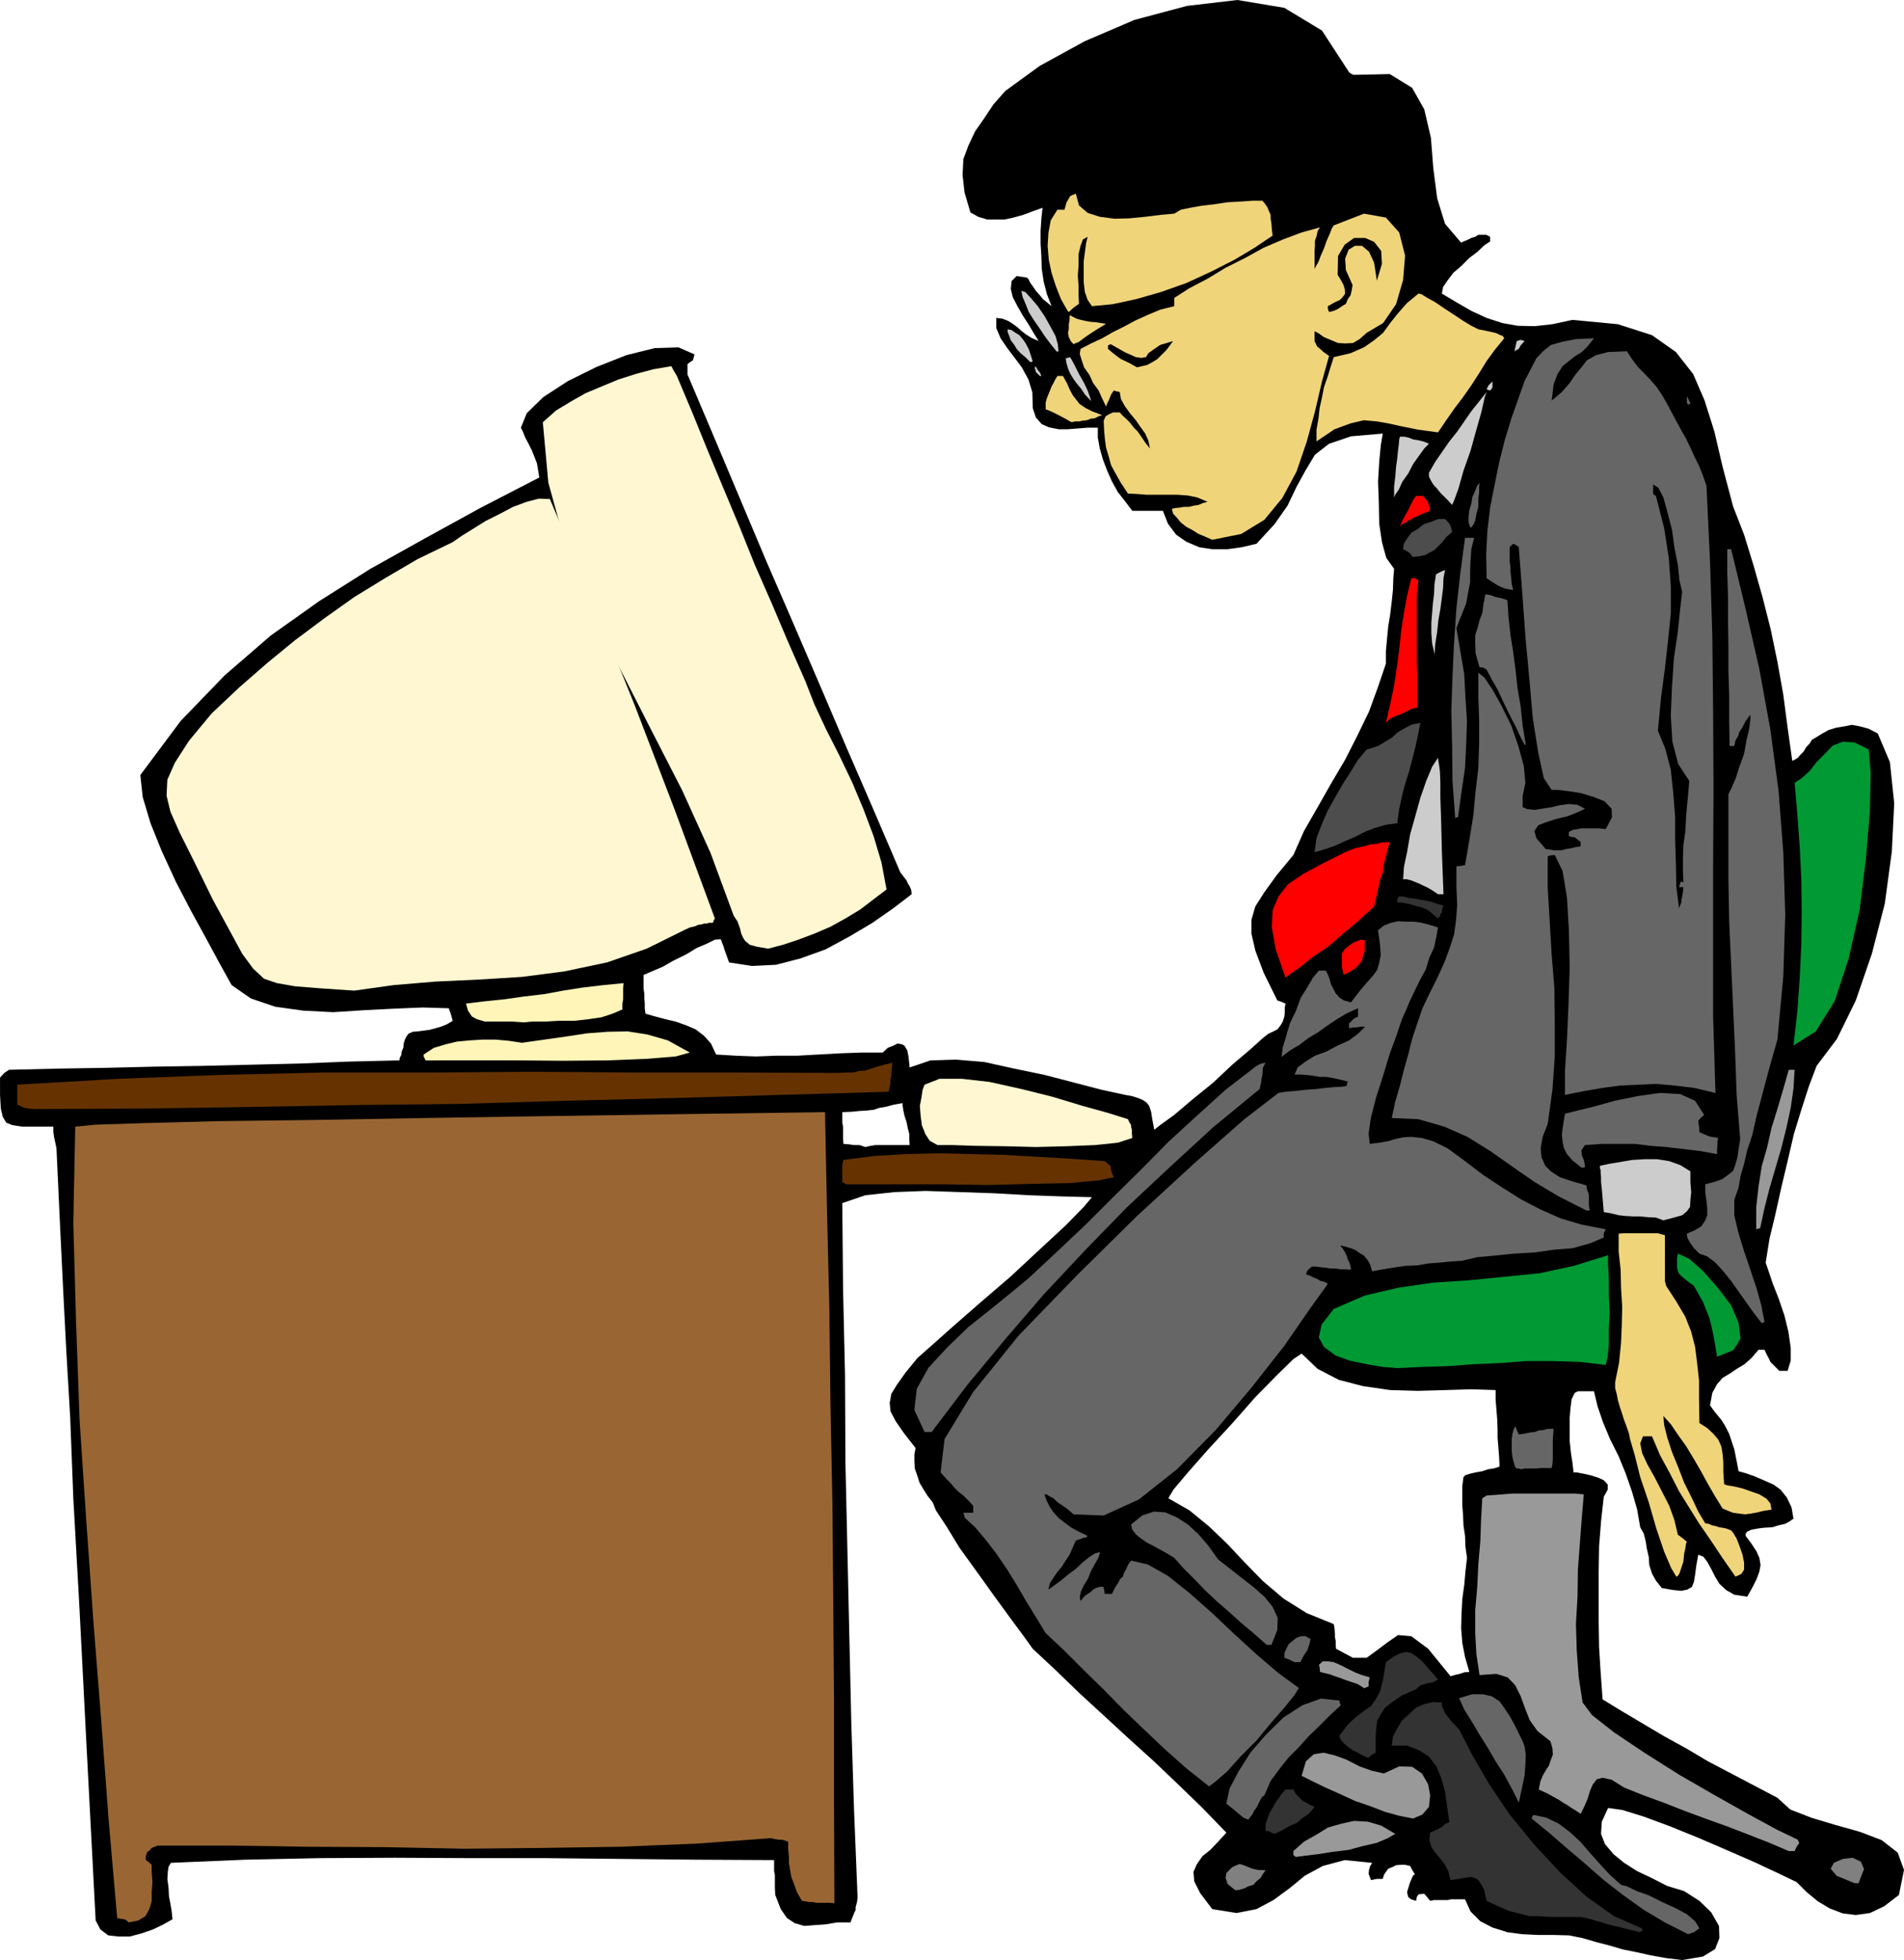 <svg height="480" viewBox="0 0 349.776 360" width="466.368" xmlns="http://www.w3.org/2000/svg"><path style="fill:#000" d="m431.774 600.945-2.952-.36-2.808-.504-2.592-.576-2.52-.504-2.448-.72-2.52-.648-2.448-.72-2.52-.504-2.808-.072h-2.808l-2.952-.144-2.736-.36-2.736-.864-2.232-1.152-1.8-1.8-1.008-2.232h-2.52l-.72.144h-2.448l-.72.144-.576-.72-.504-.576-.936.072-.216.144-.216.36-.144.72-.936-.288-.504-.432-.216-.864.216-.72.288-.936.288-.72.288-.648.36-.288-.504-.792-.36-.72-.936-.216h-.792l-.864.072-.72.36-.72.288-.432.576-.36.576-.216.72h-1.08l-1.08.216-.432-1.152.072-.72.216-.72.36-.576-5.04-.504-4.032 1.08-3.312 1.8-2.808 2.304-2.952 2.16-3.096 1.656-3.672.72-4.464-.72-2.232-2.952-1.08-2.16-.144-1.728.648-1.44 1.008-1.44 1.44-1.152 1.44-1.512 1.512-1.656-4.464-4.608-4.536-4.392-4.464-4.248-4.464-4.032-4.608-4.248-4.392-4.032-4.392-4.248-4.248-3.96-1.656-2.304-2.448-3.312-3.096-4.248-3.096-4.32-3.168-4.392-2.376-3.888-1.944-2.952-.576-1.44-1.008-1.296-.72-1.152-.72-1.224-.36-1.152-.504-1.44-.072-1.296v-1.296l.216-1.152-2.232-2.88-1.44-2.088-.936-1.8-.144-1.512.288-1.656 1.008-1.656 1.584-2.232 2.232-2.736 2.376-2.088 4.032-3.6 5.112-4.464 5.616-4.824 5.328-4.968 4.752-4.392 3.312-3.384 1.512-1.8-5.544-.144-6.048-.216-6.336-.36-6.264-.216-6.336-.216-5.76.216-5.328.576-4.248 1.44.144 15.84.36 15.768.072 15.984.36 15.912.36 15.984.36 15.912.504 16.056.648 16.056-.072.72-.144.576-.144.504v.576l-.216.36-.216.576-.216.504-.288.792h-2.448l-2.16.36-2.088.144-1.8.144-1.728-.504-1.44-.936-1.152-1.656-1.008-2.592-.072-1.296v-2.376l-.144-.72v-2.016l-14.184-.072-13.896-.144-13.968-.144h-13.824l-13.824-.072-13.824.072-13.68.288-13.608.576-.432.72-.144 1.008-.072 1.296.216 1.584.072 1.512.288 1.512.216 1.296.144 1.44-1.656.936-1.944.936-2.088.72-2.16.576h-2.088l-1.872-.216-1.44-1.08-.864-1.656-1.728-33.048-1.296-25.272-1.08-19.224-.576-14.904-.72-12.312-.576-11.16-.576-11.88-.648-14.04-.216-1.008-.216-1.008-.144-1.008v-.936h-5.76l-1.8-.288-1.08-.432-.648-1.08-.36-1.512-.144-2.52v-3.168l.792-.864.864-.576 8.856-.216 8.856-.144 8.856-.216 9-.144 8.856-.216 9.072-.216 9-.36 9.216-.216.072-.504.288-.504.072-.648.288-.648.072-.792.216-.72.288-.576.36-.504.792-.36.936-.072 1.08-.144 1.08-.144 1.08-.288 1.008-.288 1.08-.432 1.08-.648-.36-1.296-.36-1.008-4.824-.144-5.184.216-5.688.288-5.544.36-5.544-.288-5.112-.72-4.464-1.512-3.528-2.448-2.16-3.888-2.448-4.536-2.88-5.256-2.736-5.256-2.592-5.616-2.088-5.184-1.44-4.824-.432-4.032 7.416-9.936 8.064-8.352 8.496-7.344 8.928-6.336 9.36-5.904 9.936-5.544 10.224-5.616 10.872-5.616-.216-1.296-.216-1.296-.504-1.296-.432-1.08-.648-1.296-.576-1.08-.432-1.08-.36-.72 1.08-2.664 3.024-2.952 4.536-2.952 5.256-2.592 5.472-2.16 5.184-1.296 4.392-.144 2.952 1.296-.144.504-.144.576-.576.36-.432.36v1.872l4.824 11.376 4.824 11.448 4.824 11.448 4.968 11.448 4.896 11.376 4.824 11.304 4.968 11.448 4.968 11.592.432.576.72.936.216.504.36.576.288.72.072.72-3.384 2.592-3.816 2.664-4.248 2.52-4.392 2.376-4.608 1.656-4.464 1.152-4.464.216-4.176-.648-.432-1.224-.288-.792-.216-.648-.072-.288-.288-.72-.216-.576-1.08.072-1.44.72-1.872.792-2.016 1.224-2.232 1.08-2.016 1.152-2.016.864-1.512.648v2.52l.144 1.008v.792l.072.936v.864l.144 1.008 1.8.504 1.872.504 1.872.432 2.016.72 1.656.72 1.512 1.152 1.296 1.44.936 2.016 3.6.216 3.744.144 3.672-.144h3.888l3.888-.216 3.888-.216 3.96-.144h3.96l.936-.864 1.08-.432.72-.36.864.144.432.288.504.864.216 1.152.216 1.944 3.816-1.296 4.608-.144 5.256.432 5.544 1.224 5.544 1.152 5.544 1.44 4.968 1.296 4.32.936 1.224.216 1.152.36.864.36.72.504.432.576.36 1.08.216 1.368.36 1.944 1.08-.864 2.592-1.872 3.312-2.808 3.816-3.096 3.528-3.312 3.312-2.808 2.232-2.016 1.08-.864.792-.36.864-.432.576-.72.432-.72.288-.936.072-.72v-.936l.144-.72-.864-.36-.648-.216-2.52-5.112-1.512-4.032-.72-3.096v-2.592l.72-2.448 1.656-2.592 2.232-3.096 3.096-3.744 1.944-4.392 2.52-4.392 2.448-4.32 2.592-4.392 2.304-4.536 2.088-4.32 1.656-4.536 1.44-4.248v-2.304l.216-2.304.216-2.232.36-2.232.288-2.376.216-2.088.072-2.16.144-1.728-1.44-2.016-.792-2.88-.504-3.384-.072-3.816-.144-3.96.216-3.6.288-3.024.36-2.16-5.832.504-4.032 1.368-2.592 2.016-1.728 2.88-1.656 3.024-1.656 3.456-2.376 3.384-3.312 3.6-2.736.648-2.664.36h-2.736l-2.376-.36-2.376-1.008-1.872-1.296-1.512-2.016-.936-2.376h-5.616l-1.368-1.8-1.296-1.656-1.08-1.944-.864-1.944-.792-2.088-.576-2.016-.36-2.016v-1.8h-1.872l-1.8.144-1.872.144h-1.656l-1.8-.36-1.296-.576-1.08-1.224-.576-1.728-.072-2.88-.72-2.376-1.224-2.232-1.296-1.728-1.368-1.8-1.224-1.8-.792-1.872v-1.872l1.152.144 1.08.432.792.504.864.648.72.648.936.72.936.576 1.296.576-.936-1.512-.936-1.584-1.08-1.656-.936-1.656-.864-1.656-.36-1.512.144-1.44.936-.936.864.144 1.008.144.288.288.36.72.432.576.576.864.648.72.648.792.72.576.864.72-.864-2.232-.576-2.232-.36-2.376-.072-2.376-.144-2.304v-2.304l.144-2.232.216-2.016-1.8.648-1.728.648-1.8.504-1.656.36h-3.168l-1.656-.504-1.44-.792-1.08-3.672-.36-3.168.144-2.952.936-2.52 1.224-2.592 1.656-2.376 1.728-2.592 2.16-2.448 6.336-4.608 8.28-4.536 9.072-3.888 9.72-2.592 9.216-1.08 8.64 1.44 6.912 4.176 4.968 7.632.36.288.504.216 6.624-.144 4.104 2.52 2.232 3.96 1.224 5.256.432 5.544.72 5.544 1.44 4.68 2.952 3.456.432-.216.72-.288.72-.36.72-.216.576-.36h1.44l.72.36v.864l-1.008.648-1.296 1.224-1.512 1.152-1.44 1.44-1.512 1.296-1.08 1.44-.792 1.152-.216 1.224 2.664 1.584 2.736 1.584 2.808 1.296 2.88.936 2.808.504 3.168.072 3.24-.36 3.672-.792 8.352.792 6.264 2.016 4.392 3.096 3.168 4.032 2.088 4.824 1.8 5.688 1.512 6.48 1.944 7.344 2.016 5.184 1.728 5.616 1.656 5.832 1.512 5.976 1.224 5.904 1.08 6.048.792 6.048.864 6.12.432-.216.576-.36.504-.576.576-.576.504-.864.576-.576.432-.72.648-.36 1.152-.72 1.296-.72 1.44-.432 1.368-.216 1.44-.288 1.512.288 1.584.432 1.656.864 2.232 5.256.792 7.56-.432 8.856-1.296 9.576-2.376 9.216-2.952 8.568-3.456 7.056-3.744 4.968-1.44 3.816-1.368 4.248-1.368 4.464-1.152 4.968-1.152 4.824-1.08 4.896-1.08 4.464-.72 4.464.504 1.44.792 2.376 1.08 2.736 1.08 3.168.72 2.952.432 2.952v2.376l-.576 1.872h-1.512l-.72-.72-.504-.504-.432-.432-.216-.504-.504-.936-.36-.792h-1.08l-1.296 1.512-1.296 1.152-1.44.864-1.152.792-1.44.864-1.008 1.152-.864 1.584-.432 2.304 1.008 1.368 1.08 1.296.72 1.152.72 1.44.432 1.296.504 1.512.36 1.8.432 2.232 1.296.36 1.656.576 1.656.72 1.8.792 1.296.936 1.152 1.44.864 1.8.36 2.088-.72.504-.792.432-1.224.288-1.152.36-1.44.072-1.152.144-1.224.216-.792.36-.288.36v.432l1.08 1.44.936 1.44.504 1.152.216 1.296-.216 1.224-.504 1.368-.72 1.44-1.008 1.8-2.376-.36-1.512-.864-1.224-1.152-.792-1.296-.72-1.44-.72-1.296-.72-.936-.936-.36-.36 2.016-.216 1.656-.216 1.296-.36.936-.864.504-1.08.216-1.512-.144-2.088-.36-1.08-1.368-.72-1.296-.504-1.584-.072-1.368-.36-1.584-.216-1.368-.36-1.44-.648-1.152-.576-3.312-.936-3.24-1.152-3.312-1.296-3.168-1.584-3.168-1.296-3.096-1.008-2.952-.648-2.736h-2.952l-.576.288-.576 1.152-.216 1.656-.144 1.8v4.248l.216 2.088.288 1.872.216 1.8h.576l1.152.216 1.296.288 1.44.432 1.08.504.72.792v.936l-.72 1.296-.504 4.536-.36 4.608-.072 4.608v9.216l.072 4.608.288 4.68.36 4.968 3.528 2.16 3.888 2.304 3.888 2.304 4.176 2.304 3.888 2.304 4.248 2.232 4.248 2.232 4.248 2.232 2.376 2.16 3.888 1.512 4.32 1.296 4.608 1.296 3.96 1.512 2.952 2.304 1.152 3.168-.936 4.608-2.736 2.088-2.592 1.224-2.592.36-2.376-.288-2.448-.936-2.16-1.296-2.088-1.728-1.8-1.8-3.456-1.656-4.32-2.016-5.112-2.232-5.184-2.232-5.328-2.16-4.68-1.728-3.96-1.224-2.592-.36-1.152 2.52-.144 2.232.72 1.872 1.584 1.872 1.944 1.584 2.376 1.512 2.736 1.296 2.808 1.44 3.096.936 2.808 1.8 2.16 2.088 1.44 2.52.072 2.232-.792 2.016-2.232 1.368zm-42.552-52.128.72-.216.936-.216.864-.288.936-.072-.792-2.736-.504-2.592-.216-2.736.072-2.592.144-2.736.36-2.592.216-2.448.288-2.52-.288-2.088-.072-1.944-.288-1.944-.072-1.8-.144-1.872v-3.528l.216-1.656.36-.36.936-.288.936-.216 1.224-.216 1.08-.36 1.008-.144.72-.216.36-.144-.072-1.728-.144-1.8-.144-1.8v-1.584l-.072-1.8-.144-1.8-.144-1.728v-1.8l-4.464-.144-4.752.144-5.04.144-5.112-.144-4.968-.72-4.464-1.152-3.888-2.016-2.952-2.808-1.512 1.008-2.952 2.88-4.032 4.104-4.248 4.824-4.392 4.752-3.744 4.248-2.664 3.168-.936 1.584 3.888 2.232 3.6 2.952 3.312 3.168 3.312 3.528 3.24 3.312 3.816 3.24 4.248 2.664 4.968 2.016.144.72.072 1.152v.504l.144.72v.72l.072.72 3.096 1.656h2.52l1.872-1.368 2.016-1.512 1.872-1.296 2.448.216 3.096 2.304zm-107.496-97.2.936-.216.936-.144h6.264l-.072-1.08v-.936l-.288-1.152-.216-1.08-.36-1.08-.216-1.008-.144-.864v-.504l-1.656.288-1.296.36-1.296.216-1.08.36-1.296.144-1.296.072-1.368.144-1.8.072v1.944l.144.72v2.232l.072.936.936.072 1.008.144h1.008z" transform="translate(-122.75 -240.945)"/><path style="fill:#666" d="m432.854 596.193-4.248-2.16-3.888-2.304-3.816-2.736-3.528-2.736-3.528-3.096-3.312-2.808-3.24-2.808-3.168-2.592.144-.504.36-.144 2.232.504 2.232 1.08 2.016 1.512 2.016 1.872 1.728 2.016 1.8 2.016 1.872 2.016 2.016 1.8 1.08.288 1.8.864 2.232.792 2.448 1.224 2.376 1.08 2.16 1.152 1.512 1.296.792 1.296-1.008.72z" transform="translate(-122.75 -240.945)"/><path style="fill:#333" d="m424.07 595.833-1.512-.36-1.44-.36-1.512-.36-1.44-.36-1.368-.432-1.296-.36-1.296-.36-1.08-.216h-5.472l-2.232-.144h-1.728l-1.944-.504-1.728-.432-2.016-.864-2.16-1.008-.432-1.944-.504-1.008-.576-.864-.576-.36-.864-.216-1.008.144-1.224.216-1.44.216-.432-1.656-.576-1.152-.72-.936-.576-.72-.72-.864-.504-.792-.36-1.224.144-1.368.792-.36.648-.288.36-.216.432-.216.504-.504.792-.36-.432-3.024-.36-2.592-.72-2.52-.864-2.088-1.368-1.8-1.8-1.152-2.232-.864h-2.808l.216-1.656.72-1.368.936-1.584 1.296-1.152 1.296-1.224 1.512-.648 1.584-.36 1.656.072v.648l.288.648.288.648.432.576.36.432.504.648.576.576.72.792 2.376 4.608 3.168 5.472 3.744 5.544 4.536 5.544 4.68 5.04 4.968 4.536 4.968 3.528 5.112 2.232v.144l.216.36h-.36z" transform="translate(-122.75 -240.945)"/><path style="fill:#963" d="m146.366 594.033-.432-.432-.36-.144-.504-.072-.792-.144-1.584-18.216-1.368-18.288-1.44-18.288-1.296-18.36-1.224-18.36-.648-18.072-.504-18.072.36-17.712 3.672-.36 8.928-.288 13.608-.36 17.496-.216 20.52-.36 23.04-.36 24.696-.36 25.776-.36.36 17.856.432 18.072.216 18.216.36 18.144.144 18.216.144 18.288v18.216l.072 18.288-.936-.072h-2.376l-.648-.144h-.72l-.72-.144-.576-.072-.936-1.656-.504-1.44-.504-1.296-.216-1.224-.216-1.296v-1.152l-.144-1.44V579.2l-1.08-.36h-.648l-.864-.144-.576-.144-13.68 1.008-14.112.576-14.256.216-14.328.144-14.472-.288-14.184-.072-14.04-.216h-13.608l-1.08.432-.432.504-.36.216-.144.36-.144.432v.72l.504.36.576.504v1.368l.144 1.8-.144 1.8v1.728l-.432 1.44-.72 1.296-1.296.792z" transform="translate(-122.75 -240.945)"/><path style="fill:gray" d="m349.694 588.129-.72-.576-.432-.36-.36-.36v-.216l-.288-.72.144-.936 1.08-1.08.792-.36.576-.216.72.216.72.288.864.36 1.008.216 1.44.072-.504.72-.432.72-.72.576-.576.648-.936.288-.72.36-.936.288zm113.76-1.296-3.312-1.368-1.08-1.296.576-1.08 1.656-.72 1.8-.216 1.512.72.576 1.368-1.008 2.592h-.36z" transform="translate(-122.75 -240.945)"/><path style="fill:#999" d="m360.782 582.009-.432-.36v-.72l1.944-1.728 2.304-1.296 2.088-1.296 2.52-.72 2.304-.504 2.52.144 2.448.72 2.592 1.512-1.368.792-2.016.864-2.52.576-2.664.72-2.952.36-2.736.432-2.376.288zm90.576-1.08-3.888-1.656-3.888-1.512-3.744-1.44-3.816-1.368-3.888-1.44-3.672-1.44-3.744-1.368-3.6-1.44-2.304-1.44-1.656-.36-1.08.288-.72.936-.504 1.152-.432 1.44-.576 1.368-.72 1.44-1.08-.72-.72-.432-.72-.504-.648-.36-.864-.576-.936-.504-1.152-.648-1.584-.72.288-1.44.432-1.08.576-1.008.576-.864.36-1.08.36-.936-.072-1.152-.36-1.296-2.376-1.872-1.44-2.016-.936-2.376-.72-2.016-1.008-2.016-1.368-1.44-2.088-.648-3.096.216-.576-3.816-.216-3.888v-4.248l.36-4.104.216-4.392.36-4.104.144-4.176.216-3.744.792-.504 2.016-.144 2.736-.216h11.448l1.656.144-.36 4.248-.36 4.752-.36 4.824-.072 4.968-.288 4.968.144 4.896.36 4.896.72 4.68 1.728 2.304 4.032 3.168 5.472 3.672 6.48 4.104 6.624 3.816 6.264 3.528 5.184 2.808 3.744 1.8.144.36.144.216-.504.72-.36.792h-.576z" transform="translate(-122.75 -240.945)"/><path style="fill:#333" d="m356.75 577.76-.648-.36-.36-.143h-.504v-1.296l.36-1.008.36-1.008.576-.936.504-.936.576-.792.576-.864.72-.792h1.44l.432.792.936.936.36.36.72.36.576.36.864.36-.36.504-.72.792-1.08.72-1.08.936-1.368.576-1.224.72-1.008.504z" transform="translate(-122.75 -240.945)"/><path style="fill:#666" d="m352.07 575.169-.864-.36-.72-.576-.576-.504-.432-.36-.72-.576-.72-.576.576-2.736 1.656-3.168 2.232-3.528 2.88-3.312 3.168-3.096 3.456-2.232 3.384-1.224 3.456.36v.36l.216.504-2.016 1.872-1.872 1.872-2.016 1.944-1.8 2.016-1.872 1.872-1.656 2.088-1.656 2.232-1.152 2.664-.36.216-.36.576-.36.72-.36.72-.432.576-.36.72-.36.432z" transform="translate(-122.75 -240.945)"/><path style="fill:#999" d="m382.31 574.953-2.52-.504-2.592-.72-2.808-1.08-2.736-.936-2.808-1.296-2.592-1.152-2.52-1.224-1.872-.936.792-2.664 1.44-1.296 1.8-.288 2.088.504 2.16.792 2.376 1.224 2.232.792 2.232.504 2.808-1.296 2.376.072 1.8 1.224 1.152 2.016.36 2.016-.216 2.088-1.224 1.44z" transform="translate(-122.75 -240.945)"/><path style="fill:#666" d="m401.75 572-1.296-2.591-1.368-2.52-1.584-2.448-1.368-2.376-1.584-2.52-1.368-2.304-1.44-2.304-.936-2.088 2.376-.72h2.016l1.584.36 1.44.936.936 1.296 1.08 1.656 1.08 2.016 1.152 2.376.36.936.216 1.512-.072 1.8-.144 2.016-.36 1.728-.36 1.656-.216 1.08zm-56.88-2.951-4.176-3.312-3.888-3.456-3.888-3.672-3.672-3.528-3.672-3.744-3.672-3.6-3.528-3.528-3.528-3.312-1.8-2.952-1.728-2.808-1.8-3.096-1.728-2.808-2.016-2.952-1.944-2.52-1.944-2.304-1.944-1.8-.072-.504-.144-.36h1.8v-1.296l-.936-1.008-.864-.864-.936-.72-.72-.72-.648-.792-.72-.72-.648-.72-.504-.576.72-6.12 5.256-8.64 8.352-10.368 10.656-11.016 11.088-10.944 10.728-9.864 9-7.92 6.264-4.824 1.296-.216 1.8-.144 1.872-.216 2.016-.144 1.728-.216 1.656-.144 1.296-.072.864-.144.072-.432.144-.36-1.44-.36-1.296-.288-1.296-.216h-1.152l-1.296-.216-1.224-.144-1.008-.072h-1.08l.576-1.296 1.44-1.08 1.728-1.08 2.16-.792 2.016-1.08 2.088-.936 1.656-1.224 1.296-1.296h-.792l-.864.144h-.648l-.648.144v-.864l.504-.504.432-.432.72-.36v-1.512l-2.088.936-1.8 1.08-1.728 1.152-1.8 1.296-1.8 1.08-1.512 1.152-1.8 1.08-1.512 1.152.216-1.728.648-2.16.648-2.232 1.08-2.232.936-2.52 1.224-1.944 1.008-1.728 1.08-1.296h1.296l.36.72.36.936.216.864.504.936.36.72.72.792.792.504 1.296.36 1.656-2.16 1.296-1.512 1.08-1.224.792-1.08.36-1.296.288-1.368-.144-2.016-.36-2.592 1.08-.864 1.296-.504 1.296-.288 1.44.072h1.368l1.584.216 1.368.36 1.584.504-.288 1.656-.432 2.016-.864 1.872-.648 2.16-1.08 1.944-.936 1.944-.936 1.944-.72 1.728-.72 1.584-.936 2.808-1.296 3.528-1.224 4.032-1.296 4.032-.936 3.672-.432 2.952.216 1.872 1.728-.216 1.656-.288 1.44-.432 1.44-.288 1.368-.072 1.944.216 2.016.576 2.664 1.296 3.24 2.376 3.312 2.52 3.384 2.232 3.528 2.232 3.6 1.872 3.744 1.656 3.888 1.152 4.392.864-.36.72v.792l-2.592 1.08-3.096.864-3.528.288-3.528.504-3.816.216-3.528.36-3.168.288-2.736.648-2.16.144-2.088.216-2.016.144-2.016.36-2.088.072-2.016.288-2.16.36-2.016.36-.36-1.224-.432-.792-.72-.864-.72-.432-.936-.648-.792-.288-1.008-.288-.792-.216v.144l.36.432.36.576.36.72.216.72.36.72.144.576.072.576-1.08-.072h-.792l-.936-.144h-.864l-.936-.144-.792-.072-.936-.144h-.864l-.792.72-.288.72.72.216.72.36.576.216.576.36.864.216.576.36-3.312 4.608-4.68 6.768-6.048 7.704-6.624 7.848-7.056 7.128-6.984 5.544-6.48 2.952-5.544-.216-.72-.648-.72-.576-.864-.576-.648-.432-.72-.72-.72-.36-.576-.36h-.36l.36 1.08.576 1.152.72 1.08 1.008 1.08 1.008.792 1.296.936 1.296.72 1.656.792-.288.288-.216.072h-.36l-.216.144-.504.144-.576.216-.576 1.296-.576 1.296-.72 1.08-.72 1.152-.792.936-.648.936-.72 1.08-.288 1.224 1.008-.72 1.296-.936 1.296-1.08 1.44-1.08 1.224-1.152 1.152-.936 1.08-.72 1.008-.288-.288 1.008-.648 1.152-.72 1.296-.576 1.44-.72 1.152-.576 1.224-.216 1.008.144.72.792-.936 1.08-.72.36-.36.576-.36.72-.216h.72l.072.504.144.792h1.296l.576-1.152.576-.864.36-.72.504-.432.216-.72.36-.576.36-.864.576-.792 3.096.72 3.672 2.088 3.888 3.096 4.248 3.744 4.104 3.888 4.176 3.816 3.888 3.312 3.744 2.736-.792 1.296-1.8 2.232-2.448 2.808-2.736 3.312-2.952 2.952-2.448 2.736-2.16 1.872z" transform="translate(-122.75 -240.945)"/><path style="fill:#333" d="m373.814 563.72-1.008-.503-.648-.36-.864-.432-.72-.504-.72-.576-.576-.576-.36-.576-.072-.504 1.656-2.16 1.512-1.368 1.44-1.08 1.152-.792.864-1.224.792-1.44.576-2.232.504-3.168 1.512-1.08 1.224-.576 1.008-.216.936.216.864.576 1.152.936 1.224 1.44 1.656 1.872-.864.504-1.08.216-1.296.36-.792.72-2.592 1.152-1.8 1.224-1.296 1.008-.792 1.224-.648 1.152-.216 1.584-.072 1.872v2.448l-.864.504-.36.36h-.36z" transform="translate(-122.75 -240.945)"/><path style="fill:#999" d="m373.31 550.977-1.152-.72-1.08-.36-1.08-.36-.936-.36-1.08-.36-.936-.36-.936-.216-.864-.216-.072-.864-.144-.432.72-.648h.936l1.08.144 1.296.576 1.152.576 1.44.72 1.296.504 1.44.432-.216.864v.792l-.864.36z" transform="translate(-122.75 -240.945)"/><path style="fill:#666" d="m360.566 546.225-1.08-.504-.792-.288v-.864l.36-.792.432-.864.72-.576.72-.576.792-.288h.864l.936.504-.216.936-.36 1.08-.72 1.08-.576 1.152h-.72zm-5.112-3.168-2.448-2.16-2.232-1.872-2.232-2.016-2.16-1.872-2.16-2.016-1.944-2.016-2.016-2.016-1.8-2.016-1.296-.792-1.296-.72-1.296-.72-1.152-.576-1.224-.864-.792-.648-.648-.864-.216-.936 2.016-1.656 2.16-.72 2.088.144 2.16.936 2.016 1.296 1.944 1.8 1.8 2.088 1.8 2.52 2.016 1.584 2.304 1.8 2.304 1.8 1.944 1.728 1.44 1.8.936 2.016-.072 2.232-1.08 2.736h-.504z" transform="translate(-122.75 -240.945)"/><path style="fill:#f0d47a" d="m430.694 530.529-.936-1.584-1.296-3.024-1.44-4.248-1.368-4.752-1.584-4.68-1.008-4.032-.864-2.952-.216-1.08-.504-1.44-.432-1.152-.36-1.152-.36-1.08-.36-1.224-.216-1.152-.288-1.08v-1.08l.72-3.6.36-3.6.144-3.384.072-3.312-.216-3.456-.072-3.312-.36-3.312v-3.312l.936-.072h6.264l1.296.36v8.352l.072.36.144.576 1.872 2.88 1.656 2.808 1.08 2.736.72 2.808.36 2.88.36 3.24v3.6l.072 4.248 1.44.936 1.152 1.08.864 1.008.576 1.296.216 1.296.144 1.584v1.728l.144 2.304.576.216 1.296.216 1.512.36 1.656.576 1.44.504 1.296.792.72.864.216 1.152-1.44.216-1.152.288-1.152.216-1.08.144-1.224-.144-1.008-.144-.936-.36-1.008-.432-1.368-2.232-1.296-2.232-1.296-2.376-1.296-2.232-1.44-2.376-1.44-2.016-1.368-2.016-1.368-1.512.144 1.656.576 2.304.864 2.664 1.152 2.808 1.08 2.808 1.44 2.88 1.152 2.448 1.296 2.16.576.072.648.288.432.072.504.144.36.144.576.072.72.144.936.36.36.432.648 1.08.504 1.296.576 1.656.288 1.44v1.296l-.504.792-1.08.504-2.448-3.528-2.16-3.24-2.088-3.024-1.8-2.88-1.872-3.024-1.656-3.24-1.8-3.312-1.512-3.528h-1.656l-.504 1.296.36 1.8.936 2.016 1.368 2.448 1.296 2.52 1.368 2.664.936 2.592.648 2.736.792.576.864.72-.144.288-.144.936-.216 1.008-.144 1.44-.36 1.08-.36 1.08-.288.432z" transform="translate(-122.75 -240.945)"/><path style="fill:#666" d="m402.254 510.8-.576-.143-.504-.072-.36-1.08-.216-.936-.144-1.224v-2.088l.144-.936.216-.864.36-.576.216.72.36.792.72-.072.72-.144.72-.144.792-.072.72-.288.864-.072.792-.216h1.08l-.144 1.944V509l-.072.864-.144.72h-2.088l-.72.072h-2.16zm-109.656-6.84-1.872-4.031.432-3.888 2.16-3.888 3.528-3.816 3.816-3.672 4.248-3.384 3.816-3.096 2.952-2.448 5.328-4.968 5.184-4.896 5.04-5.04 5.184-5.112 4.968-5.04 5.256-4.824 5.256-4.752 5.688-4.392.864-.432.792-.144-.504.936-.072 1.296-.144.576-.072.72-.144.648-.144.648-8.496 6.984-7.992 7.344-7.92 7.416-7.704 7.92-7.56 8.064-7.056 8.208-6.984 8.424-6.552 8.64h-.72z" transform="translate(-122.75 -240.945)"/><path style="fill:#093" d="m379.43 492.225-2.664-.216-2.952-.504-3.096-.648-2.592-.936-2.16-1.584-.936-1.728.504-2.376 2.232-2.88 5.688-2.448 6.12-1.44 6.408-.936 6.552-.432 6.552-.648 6.48-.648 6.336-1.368 6.264-1.944v1.728l.144 2.592v2.88l.144 3.312-.144 3.024v2.88l-.216 2.232-.36 1.512-4.824-.576-4.896-.144h-4.824l-4.824.36-4.824.216-4.896.36-4.68.144zm58.752-2.088-.36-2.232-.36-1.944-.36-1.656-.36-1.368-.576-1.44-.576-1.44-.864-1.512-.792-1.44-1.296-.936-.864-.72-.576-.576-.216-.432-.144-.72v-1.584l.144-.936 2.088.936 2.592 2.304 2.592 2.952 2.52 3.312 1.368 3.168.36 2.952-1.296 2.088z" transform="translate(-122.75 -240.945)"/><path style="fill:#666" d="m446.39 483.945-1.368-1.728-1.44-2.016-1.44-2.016-1.296-1.872-1.512-1.872-1.44-1.584-1.512-1.152-1.44-.504-1.008-1.008-.72-1.008-.504-.936-.072-.72 1.512-.648 1.152-.72.72-1.08.36-.936v-1.296l-.144-1.296-.216-1.584v-1.512l1.656-.432 1.44-.504 1.08-.792.936-.72.432-1.224.36-1.296.216-1.512.288-1.8-.648-8.136-.288-7.992-.36-8.064-.36-7.848-.36-7.92-.144-7.776v-15.624l.576-1.152.72-1.656.72-2.232.864-2.376.432-2.448.504-2.16.216-1.656v-.936l-.936 1.296-.576 1.152-.504.72-.216.72-.504.864-.216 1.008h-.864l-.072-4.608v-4.608l-.144-4.608v-4.464l-.072-4.608V350.6l-.144-4.536v-4.248h.72l2.664 11.016 2.52 11.016 2.016 11.088 1.512 11.304.864 11.232.36 11.448-.36 11.376-1.08 11.592-1.512 5.328-1.224 4.608-1.08 4.032-.792 3.528-.936 2.808-.576 2.52-.648 2.232-.36 2.088-.792 2.304v2.808l.72 3.096 1.08 3.528 1.152 3.384 1.152 3.456.864 3.096.576 3.024-.216.144z" transform="translate(-122.75 -240.945)"/><path style="fill:#999" d="M445.382 466.737v-4.104l.432-3.816.576-3.672 1.008-3.528.792-3.528 1.08-3.456 1.08-3.672 1.008-3.528h1.08l-.216 3.456-.504 3.528-.792 3.672-.936 3.744-1.08 3.672-1.08 3.672-.936 3.672-.792 3.672-.36.072z" transform="translate(-122.75 -240.945)"/><path style="fill:#ccc" d="m428.318 465.08-1.368-.503-1.44-.072-1.44-.144h-1.296l-1.368-.072-1.296-.144-1.44-.36-1.296-.216-.216-2.52-.144-1.656-.144-1.368v-.864l-.072-.792v-.504l-.144-.432v-.36l1.656-.36 2.16-.36 2.088-.36 2.376-.144h2.232l2.232.36 2.016.72 1.872 1.152v2.016l.144 1.8-.144 1.44-.072 1.296-.576.792-.864.72-1.512.432z" transform="translate(-122.75 -240.945)"/><path style="fill:#666" d="m414.206 463.28-5.112-2.591-4.464-2.664-4.248-2.952-3.888-2.736-4.176-2.592-4.248-1.872-4.752-1.368-4.896-.216.648-3.024.864-2.952.72-2.88.792-2.808.72-2.88.936-2.808.936-2.736 1.224-2.592 1.656-3.312 1.296-2.88.936-2.592.72-2.232.36-2.592.216-2.808-.144-3.312v-3.816l.72-.072.864-.144.792-4.608.72-4.464.432-4.536.504-4.248.144-4.392v-4.32l-.144-4.392v-4.392l1.08.864 1.512 2.232 1.656 2.952 1.8 3.672 1.296 3.744 1.008 3.672.288 3.096-.504 2.376v2.088l.864.36 1.296.144 1.368-.216 1.8-.288 1.512-.36 1.656-.216 1.584.144 1.368.72-1.368.648-1.8.72-2.088.504-1.8.576-1.512.576-.72 1.08.36 1.296 1.728 2.016.72.072.72.144h1.512l.72-.216.936-.144.864-.216.936-.144v-.792l-.72-.576-.36-.288-.576-.072-.504-.144v-.792l.72-.36.864-.144.72-.144h3.168l1.296.144 1.152-2.16-.072-1.584-1.296-1.368-2.016-.792-2.376-.72-2.376-.36-1.872-.216h-1.08l-1.44-2.16-1.008-4.608-1.008-6.336-.648-7.344-.72-7.776-.504-6.984-.432-5.76-.288-3.672-.792-.504h-.36l-.216.288-.288.216v2.736l.144 1.008v.936l.144 1.08.072 1.08.288 1.08-.864-.144-.72-.144-.72-.288-.576-.288-1.152-.72-.864-.576-.072-4.464.216-4.248.504-4.248.792-4.032.864-4.248 1.008-4.032 1.224-4.032 1.368-3.888 1.08-3.024 1.224-2.376.936-1.8 1.296-1.368 1.368-1.08 2.016-.576 2.592-.504 3.312-.144-1.152 1.44-1.08 1.08-1.296.792-1.08.864-1.152.936-.936 1.44-.72 1.944-.36 2.952 1.872-1.584 1.44-1.656 1.08-1.584 1.08-1.296 1.008-1.296 1.656-.936 2.232-.576 3.456-.144.936 1.44 1.08 1.44 1.152 1.152 1.224 1.296 1.008 1.152 1.08 1.584.936 1.656 1.08 2.016.72 1.368.792 1.44.864 1.512.792 1.656.72 1.584.864 1.728.72 1.8.648 1.872.648 13.68.432 13.968.144 13.896.072 14.112-.072 13.896v27.936l.432 14.04-3.96-.936-3.672-.432-3.312-.288-3.24.144-3.24.144-3.24.432-3.384.576-3.6.72v-4.392l.36-5.616.288-6.624.216-6.768-.144-6.84-.36-6.048-.792-4.824-1.44-2.952-.72.072-.576.144v5.904l.36 6.048.36 6.12.504 6.192.072 6.264v6.264l-.432 6.12-.864 6.264-.936 2.376-.36 2.088.144 1.656.72 1.584 1.008 1.008 1.656 1.08 2.16.72 2.736.792.072.648.144.432.144.36.072.504v1.656l.144 1.008h-.504z" transform="translate(-122.75 -240.945)"/><path style="fill:#630" d="m278.198 458.457-.36-.216-.36-.216v-3.096l.216-.936 5.544-.72 5.832-.36 5.976-.144 6.12.144 5.976.144 6.264.36 6.192.36 6.12.432.576.504.504.432v.288l.072.432.144.504.36.792-2.736.576-5.328.504-7.2.144-7.992.216-8.352-.144H281.87z" transform="translate(-122.75 -240.945)"/><path style="fill:#666" d="m413.126 455.289-1.512-1.224-1.008-1.152-.576-1.152-.216-1.08-.144-1.296.144-1.224.216-1.368.216-1.296 2.016-.504 3.24-.792 3.888-1.08 4.248-.864 4.032-.576 3.744.216 2.736 1.224 1.656 2.592-.576.504-.504.576.144 1.08.072 1.008.648.288.648.288.36.144.504.144.576.072.72.144-.144.576v.72l-.072.864v.792l-3.24-.576-3.024-.36-3.096-.36-2.808-.216-2.952-.36h-6.048l-3.096.216-.648.936.072.936.144.36.216.504.144.576.072.72-.432.144z" transform="translate(-122.75 -240.945)"/><path style="fill:#fff7d1" d="m294.974 451.257-1.44-.792-.792-1.224-.648-1.656-.216-1.656-.144-1.872.288-1.512.216-1.44.36-.936 2.736-1.08h4.176l5.04.576 5.832 1.296 5.76 1.44 5.472 1.656 4.68 1.296 3.672 1.152.216.504.36.576v.36l.144.504v.72l.072.792-2.664.864-4.176.432-5.184.216-5.688.144-5.76-.144-5.328-.072-4.248-.144z" transform="translate(-122.75 -240.945)"/><path style="fill:#630" d="m129.158 444.633-1.08-.072-.864-.144-.792-.36-.504-.216v-3.672l18.576-1.08 18.792-.72 18.792-.432h19.008l18.72-.144 19.08.144h19.008l19.008.072 1.368-.072h1.224l1.08-.288 1.152-.072 1.08-.36 1.08-.36 1.296-.36 1.512-.36-.144 1.296-.072 1.08-.144.792v.648l-.144.648-.216.864-19.8.576-19.728.576-19.728.504-19.512.576-19.584.216-19.656.36-19.44.288z" transform="translate(-122.75 -240.945)"/><path style="fill:#fff5b8" d="m200.942 435.705-.36-.72v-.36l1.872-1.224 2.16-.648 2.088-.504 2.376-.216 2.232-.144h2.52l2.376.216 2.448.36 4.104-.576 4.032-.576 3.816-.576 3.744-.288 3.672-.072 3.672.576 3.744 1.08 4.032 2.232-2.592.72-5.328.432-7.2.288-8.136.072-8.28-.072h-13.536z" transform="translate(-122.75 -240.945)"/><path style="fill:#093" d="m452.222 432.969.72-6.408.432-6.048.288-6.048.072-5.976-.072-6.048-.288-5.904-.432-5.904-.504-5.904 1.296-.864 1.44-1.296 1.296-1.656 1.512-1.512 1.44-1.512 1.872-.72 2.16.144 2.592 1.296.36 4.248-.144 7.056-.72 8.64-1.152 9.432-2.016 9-2.592 7.848-3.456 5.544z" transform="translate(-122.75 -240.945)"/><path style="fill:#fff5b8" d="m219.014 428.72-2.16-.143h-5.04l-1.44-.432-.936-.504-.72-1.08-.36-1.296 3.6-.432 3.528-.36 3.528-.504 3.672-.432 3.528-.648 3.672-.576 3.672-.432 3.744-.36-.072.936v2.016l-.144.792v1.08l-1.656.72-2.16.72-2.448.36-2.592.288h-2.808l-2.52.144h-2.376z" transform="translate(-122.75 -240.945)"/><path style="fill:#fff7d1" d="m187.838 422.889-6.408-.432-4.464-.36-3.312-.576-2.376-.792-2.016-1.872-2.016-2.736-2.304-4.248-3.096-5.688-3.456-7.056-2.592-5.184-1.728-3.888-.72-2.952.144-2.952 1.368-3.096 2.592-4.032 4.176-5.04 5.04-4.752 5.112-4.464 5.184-4.248 5.4-4.032 5.472-3.888 5.76-3.528 5.904-3.456 6.408-3.096 1.656-1.152 2.088-1.296 2.304-1.44 2.592-1.296 2.448-1.296 2.52-.936 2.232-.576 2.016.072 3.888 9.216 3.888 9.504 3.888 9.432 3.888 9.648 3.672 9.576 3.744 9.792 3.672 9.936 3.672 9.936-.216.36-.144.432h-.72l-.432.144h-.504l-.36.144-.648.072-.648.288-.936.216-1.08.504-6.84 3.384-7.272 2.52-7.848 1.656-7.776 1.008-8.136.504-7.776.36-7.704.648z" transform="translate(-122.75 -240.945)"/><path style="fill:red" d="m358.91 420.513-1.8-5.184-.72-4.032.144-3.168 1.08-2.52 1.728-2.232 2.736-1.872 3.456-1.872 4.32-2.16.864-.36.936-.36.936-.216.936-.216.936-.288 1.08-.072 1.08-.288 1.44-.072-.36 1.296-.36 1.44-.36 1.368-.216 1.584-.504 1.368-.36 1.656-.36 1.584-.36 1.584-1.152 1.008-1.872 1.728-2.592 2.16-2.736 2.376-2.88 1.944-2.448 1.944-1.872 1.296zm10.656-.504-.144-.792-.144-.504v-2.664l.576-.864 1.08-.792.504-.36.72-.288.648-.216.72.144-.072.936v1.08l-.288.792-.216.936-.576.72-.72.72-.936.576z" transform="translate(-122.75 -240.945)"/><path style="fill:#fff7d1" d="m263.87 415.185-2.088-.36-1.296-.36-.864-.72-.36-.576-.36-.792-.216-.936-.432-1.224-.72-1.08-4.248-11.52-5.184-11.448-5.832-11.376-5.76-11.304-5.472-11.376-4.464-11.304-3.096-11.232-1.008-11.088 2.448-2.16 2.736-1.656 2.664-1.512 3.096-1.296 2.952-1.224 3.168-1.008 3.24-.864 3.312-.576.36.72.648 1.08 2.88 6.84 2.808 6.912 2.88 6.912 2.952 7.056 2.808 6.984 3.096 7.056 3.024 7.128 3.168 7.2 1.656 4.248 2.16 4.608 2.376 4.68 2.376 4.968 2.088 4.968 1.872 4.968 1.44 4.824.936 4.968-2.376 1.8-2.448 1.872-2.736 1.656-2.736 1.512-3.024 1.296-2.88 1.08-2.808.936z" transform="translate(-122.75 -240.945)"/><path style="fill:#333" d="m386.918 409.64-.936-.791-.864-.72-1.08-.504-1.008-.216-1.08-.36-1.08-.216-.792-.144h-.648v-.504l.288-.576h.792l1.08.288.936.072 1.08.216.936.144 1.08.216 1.008.36 1.296.36-.216.576-.072.648-.288.36v.288l-.36.36z" transform="translate(-122.75 -240.945)"/><path style="fill:#000" d="m431.198 407.769-.504-4.032-.072-4.248-.144-4.392v-4.248l-.36-4.464-.432-4.032-1.008-3.888-1.368-3.312.576-6.048.72-5.4.576-5.112.504-4.968v-5.04l-.36-5.112-.864-5.544-1.512-5.904-.36-.216-.144-.216v-1.656l.936.576.936 1.8.72 2.592.864 3.312.432 3.168.648 3.312.288 2.808.504 2.16-.36 3.024-.432 4.248-.72 4.896-.36 5.256-.216 5.256.288 4.824 1.08 4.104 2.016 3.096-.144 1.872-.216 2.232-.216 2.52-.144 2.736-.36 2.448-.072 2.448v2.304l.072 2.088-.216-.072-.216-.144-.144.36-.216.72h.792l-.072.936-.144.792-.144.576v.504l-.216.504z" transform="translate(-122.75 -240.945)"/><path style="fill:#ccc" d="m386.918 405.177-1.08-.72-.864-.504-.792-.36-.72-.36-.72-.288-.72-.288-.792-.216h-.72l.144-2.232.576-2.736.576-3.312.936-3.312.936-3.384 1.08-3.096 1.08-2.592 1.08-1.656.072.576.144.864.144 1.152.072 1.872v2.88l.144 4.248.144 5.76.288 7.704h-.576z" transform="translate(-122.75 -240.945)"/><path style="fill:#4d4d4d" d="m364.238 397.473.36-2.592.936-2.448 1.08-2.52 1.368-2.448 1.44-2.52 1.44-2.232 1.368-2.232 1.584-1.872 1.008-.288 1.224-.432 1.152-.72 1.224-.72 1.008-.936 1.44-.864 1.296-.648 1.512-.288-.432 2.232-.504 2.304-.576 2.232-.576 2.232-.72 2.232-.576 2.232-.504 2.376-.36 2.592-2.088.288-2.016.576-1.872.72-1.8.936-1.872.792-1.872.864-1.944.648z" transform="translate(-122.75 -240.945)"/><path style="fill:#666" d="m390.086 391.353-.504-6.984-.072-6.48-.144-6.408.216-6.264.288-6.264.432-6.264.72-6.48.864-6.48h1.656l-.504 2.088-.144 2.16-.072 1.872v2.016l-.36 1.872-.36 2.016-.864 2.16-.936 2.376.72 4.248.72 4.248.216 4.248.288 4.248-.144 4.248-.216 4.464-.648 4.392-.648 4.68h-.36zm12.744-13.608-.792-1.512-.72-1.584-.864-1.656-.792-1.584-.936-1.944-.864-1.872-1.08-1.872-.936-1.8-.648-.36-.648-.072-.72-2.52-.072-1.872v-1.512l.432-1.296.36-1.44.504-1.296.216-1.656.36-1.8.936.144.936.36 1.08.216 1.08.36.216 3.168.36 3.24.504 3.168.432 3.312.36 3.312.576 3.384.36 3.456.576 3.528h-.072z" transform="translate(-122.75 -240.945)"/><path style="fill:red" d="m377.342 373.713.792-3.384.72-3.456.504-3.384.432-3.24.36-3.384.504-3.312.576-3.168.792-3.24h.648l.648.36-.288 2.88v11.52l.072 2.952v6.048l-.936.216-.792.36-.72.36-.72.36-.72.216-.72.36-.576.36z" transform="translate(-122.75 -240.945)"/><path style="fill:#ccc" d="m386.27 360.969-.432-1.872-.144-1.872v-1.944l.144-1.728.144-1.8.216-1.728.072-1.8.288-1.8.792-.432.864-.36-.288 1.512-.072 1.8-.216 1.728-.288 2.16-.36 2.016-.216 2.088-.36 2.304-.144 2.304v-.36z" transform="translate(-122.75 -240.945)"/><path style="fill:#4d4d4d" d="m382.31 343.257-.36-.432-.216-.288-.504-.36-.72-.36.144-1.008.576-.936.792-1.08 1.224-.72 1.08-.864 1.368-.432 1.224-.504h1.296l.36.36.432.504.216.432.288 1.08-1.08.936-.72.936-.72.72-.72.72-.936.504-.792.432-1.08.216z" transform="translate(-122.75 -240.945)"/><path style="fill:#f0d47a" d="m345.446 340.089-1.296-.576-1.224-.504-1.152-.72-1.08-.576-1.008-.792-.72-.864-.72-.792-.216-.864.576-.144.792-.072.864-.144h.936l.792-.216.936-.144.864-.36.792-.216-1.872-.792-1.728-.36-1.944-.144h-5.616l-1.944-.144-1.512-.072-1.296-1.944-.936-1.656-.864-1.584-.432-1.584-.504-1.656-.216-1.656-.144-1.656-.072-1.656.36-.792.576-.36.792-.36h1.224l.432.504.72.648.72.72.72.936.72.72.648.936.72 1.08.864 1.08-.288-1.44-.576-1.296-.936-1.296-.792-1.152-1.08-1.296-.936-1.296-.72-1.296-.216-1.296-.648-.144-.432-.144-.504.72-.36.936-.36.72-.216.576-.72-1.512-.648-1.44-1.008-1.368-.648-1.44-1.008-1.44-.432-1.296-.36-1.152.144-.936 1.944-1.008 2.016-.936 2.016-1.152 2.16-1.08 2.016-1.08 2.232-1.008 2.232-.936 2.592-.648v-1.512l2.808-1.8 3.312-1.728 3.312-2.016 3.6-1.8 3.384-1.872 3.528-1.512 3.456-1.296 3.384-.936-.432.648-.216 1.008-.288.792v.936l-.072.936v3.312l.216-.432.504-.864.432-1.152.576-1.296.504-1.44.576-1.296.36-.936.36-.576 5.544-2.16 4.032.72 2.448 2.736 1.08 4.248-.36 4.464-1.296 4.464-2.376 3.456-3.024 1.8-1.296 1.152-1.224.72-1.44.072-1.296-.072-1.368-.576-1.224-.504-1.008-.72-.72-.36v1.8l.216.432.216.504.576.504.648.576 1.008.72-1.296 4.68-1.296 5.544-1.512 5.544-1.872 5.472-2.592 4.824-3.312 4.032-4.248 2.592z" transform="translate(-122.75 -240.945)"/><path style="fill:#666" d="m392.894 337.929-.36-1.008v-1.08l.144-1.224.36-1.152.216-1.296.504-1.08.36-.936.432-.504-.072.648v1.008l-.144 1.224v1.512l-.36 1.296-.216 1.224-.36.792z" transform="translate(-122.75 -240.945)"/><path style="fill:red" d="m379.934 337.569.36-.792.36-.72.36-.72.36-.576.36-.72.288-.576.36-.72.504-.72h1.296l.216.288.504.576.36.792.216 1.08-1.296.504-.936.432-.864.36-.432.36-.504.144-.432.36-.504.216z" transform="translate(-122.75 -240.945)"/><path style="fill:#ccc" d="m389.51 333.68-.72-.791-.72-.72-.72-.72-.576-.72-.72-.792-.432-.72-.36-.72v-.72l1.152-2.016 1.296-1.872 1.296-1.872 1.44-1.8 1.296-1.872 1.296-1.872 1.44-1.8 1.368-1.728-.36 1.008-.576 2.592-.936 3.312-1.08 3.888-1.296 3.672-.936 3.312-.792 2.16zm-10.656-1.367v-2.016l.216-1.8.144-1.8.216-1.512.144-1.512.144-1.08.072-.936.144-.504h.792l.72.144.936.36.864.144.936.216.576.216.504.216-.864.864-.936 1.296-1.08 1.512-.936 1.8-1.08 1.512-.648 1.44-.648.936z" transform="translate(-122.75 -240.945)"/><path style="fill:#f0d47a" d="M364.598 322.017v-2.16l.36-2.016.216-1.944.432-1.944.36-1.872.648-1.872.576-1.872.576-1.8 3.096-.72 2.448-1.08 1.872-1.296 1.656-1.368 1.296-1.8 1.44-1.8 1.656-1.872 2.088-1.728.504.072 1.152.72 1.44.792 1.8 1.224 1.656 1.08 1.728 1.152 1.44.864 1.296.648 1.44.288 1.008.216.864.216.576.288.576.216.288.432-1.656 2.016-1.584 2.16-1.368 2.232-1.44 2.232-1.512 2.16-1.584 2.088-1.512 2.16-1.512 2.232-3.672-.504-2.88-.576-2.592-.576-2.088-.36-2.376-.216-2.448.576-2.952 1.08zm-45-3.528-1.296-.72-1.08-.576-1.296-.648-1.08-.432v-1.224l.216-.792.288-.72.288-.72.288-.72.36-.648.36-.72.36-.576h1.008l.72 1.296.576 1.296.504.936.72.936.576.72 1.08.72 1.152.576 1.872.72-.648.216-.72.36-.72.072-.72.288-.72.072-.72.144h-.72z" transform="translate(-122.75 -240.945)"/><path style="fill:#666" d="m432.854 315.249-.216-.36v-1.152l.288.504.36.792-.216.144z" transform="translate(-122.75 -240.945)"/><path style="fill:#ccc" d="m323.126 314.529-1.08-1.152-.72-1.08-.792-.936-.576-.792-.648-1.08-.36-.864-.288-1.008-.144-.864.36-.072.432-.144.288.432.648 1.224.72 1.44.936 1.656.648 1.368.432 1.224.216.648zm73.368-1.872-.36-.072-.288-.144.36-.72.72-.72v1.08l-.216.36zm-82.728-2.664-.72-.72-.072-.36-.144-.36.144-.36.432.72.36.432.144.288.144.36h-.144z" transform="translate(-122.75 -240.945)"/><path style="fill:#000" d="m331.622 308.409-1.296-.72-.864-.432-.792-.36-.504-.36-.936-.72-.936-.792v-.648l.504-.216 2.664 1.512 1.944.864 1.008.144.864-.144.432-.72 1.008-.72 1.152-.792 2.376-.72-.576.792-.648.864-.792.792-.864.864-.936.576-.936.504-.936.216z" transform="translate(-122.75 -240.945)"/><path style="fill:#ccc" d="m311.894 307.329-.792-.792-.864-.72-.72-.792-.432-.72-.648-.864-.288-.792-.288-.72v-.504l.72.144.72.504.72.432.72.864.432.648.576 1.08.36 1.08.36 1.152-.36.144zm5.112-1.656-1.224-1.512-1.08-1.44-1.008-1.512-1.008-1.44-.936-1.512-.576-1.44-.576-1.368-.216-1.08.72.216 1.008 1.08 1.224 1.44 1.296 1.872 1.008 1.8 1.008 1.872.432 1.512.144 1.296h-.216zm83.952-.216.216-.936.216-.936.72-.216.72.216-.72.792-.36.648-.432.216z" transform="translate(-122.75 -240.945)"/><path style="fill:#f0d47a" d="m319.958 304.16-.504-.575-.36-.72-.144-.792.144-.72v-.864l.144-.72v-.648l.072-.288.504.288.72.36.792.216.936.216.864.144.936.072.936.144.936.144-1.872 1.152-1.44.936-1.008.72-.648.504-.72.288zm-1.08-6.12-1.224-2.16-.936-2.375-.792-2.448-.504-2.376-.216-2.592.144-2.376.432-2.304 1.224-1.944h1.296l.36-1.296.648-1.152.36-.216.72-.288.576 2.16 1.584 1.368 2.232.72 2.736.36 2.664-.072 2.952-.288 2.88-.36 2.448-.216 1.224-.72 1.728-.36 2.016-.36 2.448-.288 2.376-.36 2.52-.144 2.088-.144h1.8l.432.504.504.72.216.576.36.792v.72l.144.864.072 1.008.144 1.224-3.312 2.232-3.744 2.232-4.248 2.16-4.536 2.088-4.68 1.656-4.536 1.296-4.32.936-3.816.36-.792-1.152-.504-1.44-.216-1.872v-3.744l.216-1.656.216-1.656.288-1.224-.864.504-.432 1.152-.36 1.512v2.016l-.144 1.944.144 1.944v1.8l.072 1.44-1.008.72-.864.792-.144-.144z" transform="translate(-122.75 -240.945)"/><path style="fill:#000" d="m366.902 298.257-.216-.576v-.504l1.296-.72.936-.432.648-.72.288-.432-.072-.864-.216-.72-.504-.936-.576-.936.072-3.456 1.224-2.088 1.728-1.224h2.016l1.656.72 1.296 1.656.144 2.376-.936 3.096-.504-3.312-.936-2.016-1.296-1.08h-1.296l-1.152.72-.648 1.656.144 2.088 1.224 2.736-.144.936-.216.936-.504.72-.36.864-.72.432-.72.504-.792.36zm16.2-4.968-.216-.72-.216-.648h.576l.432.288-.36.504z" transform="translate(-122.75 -240.945)"/></svg>
